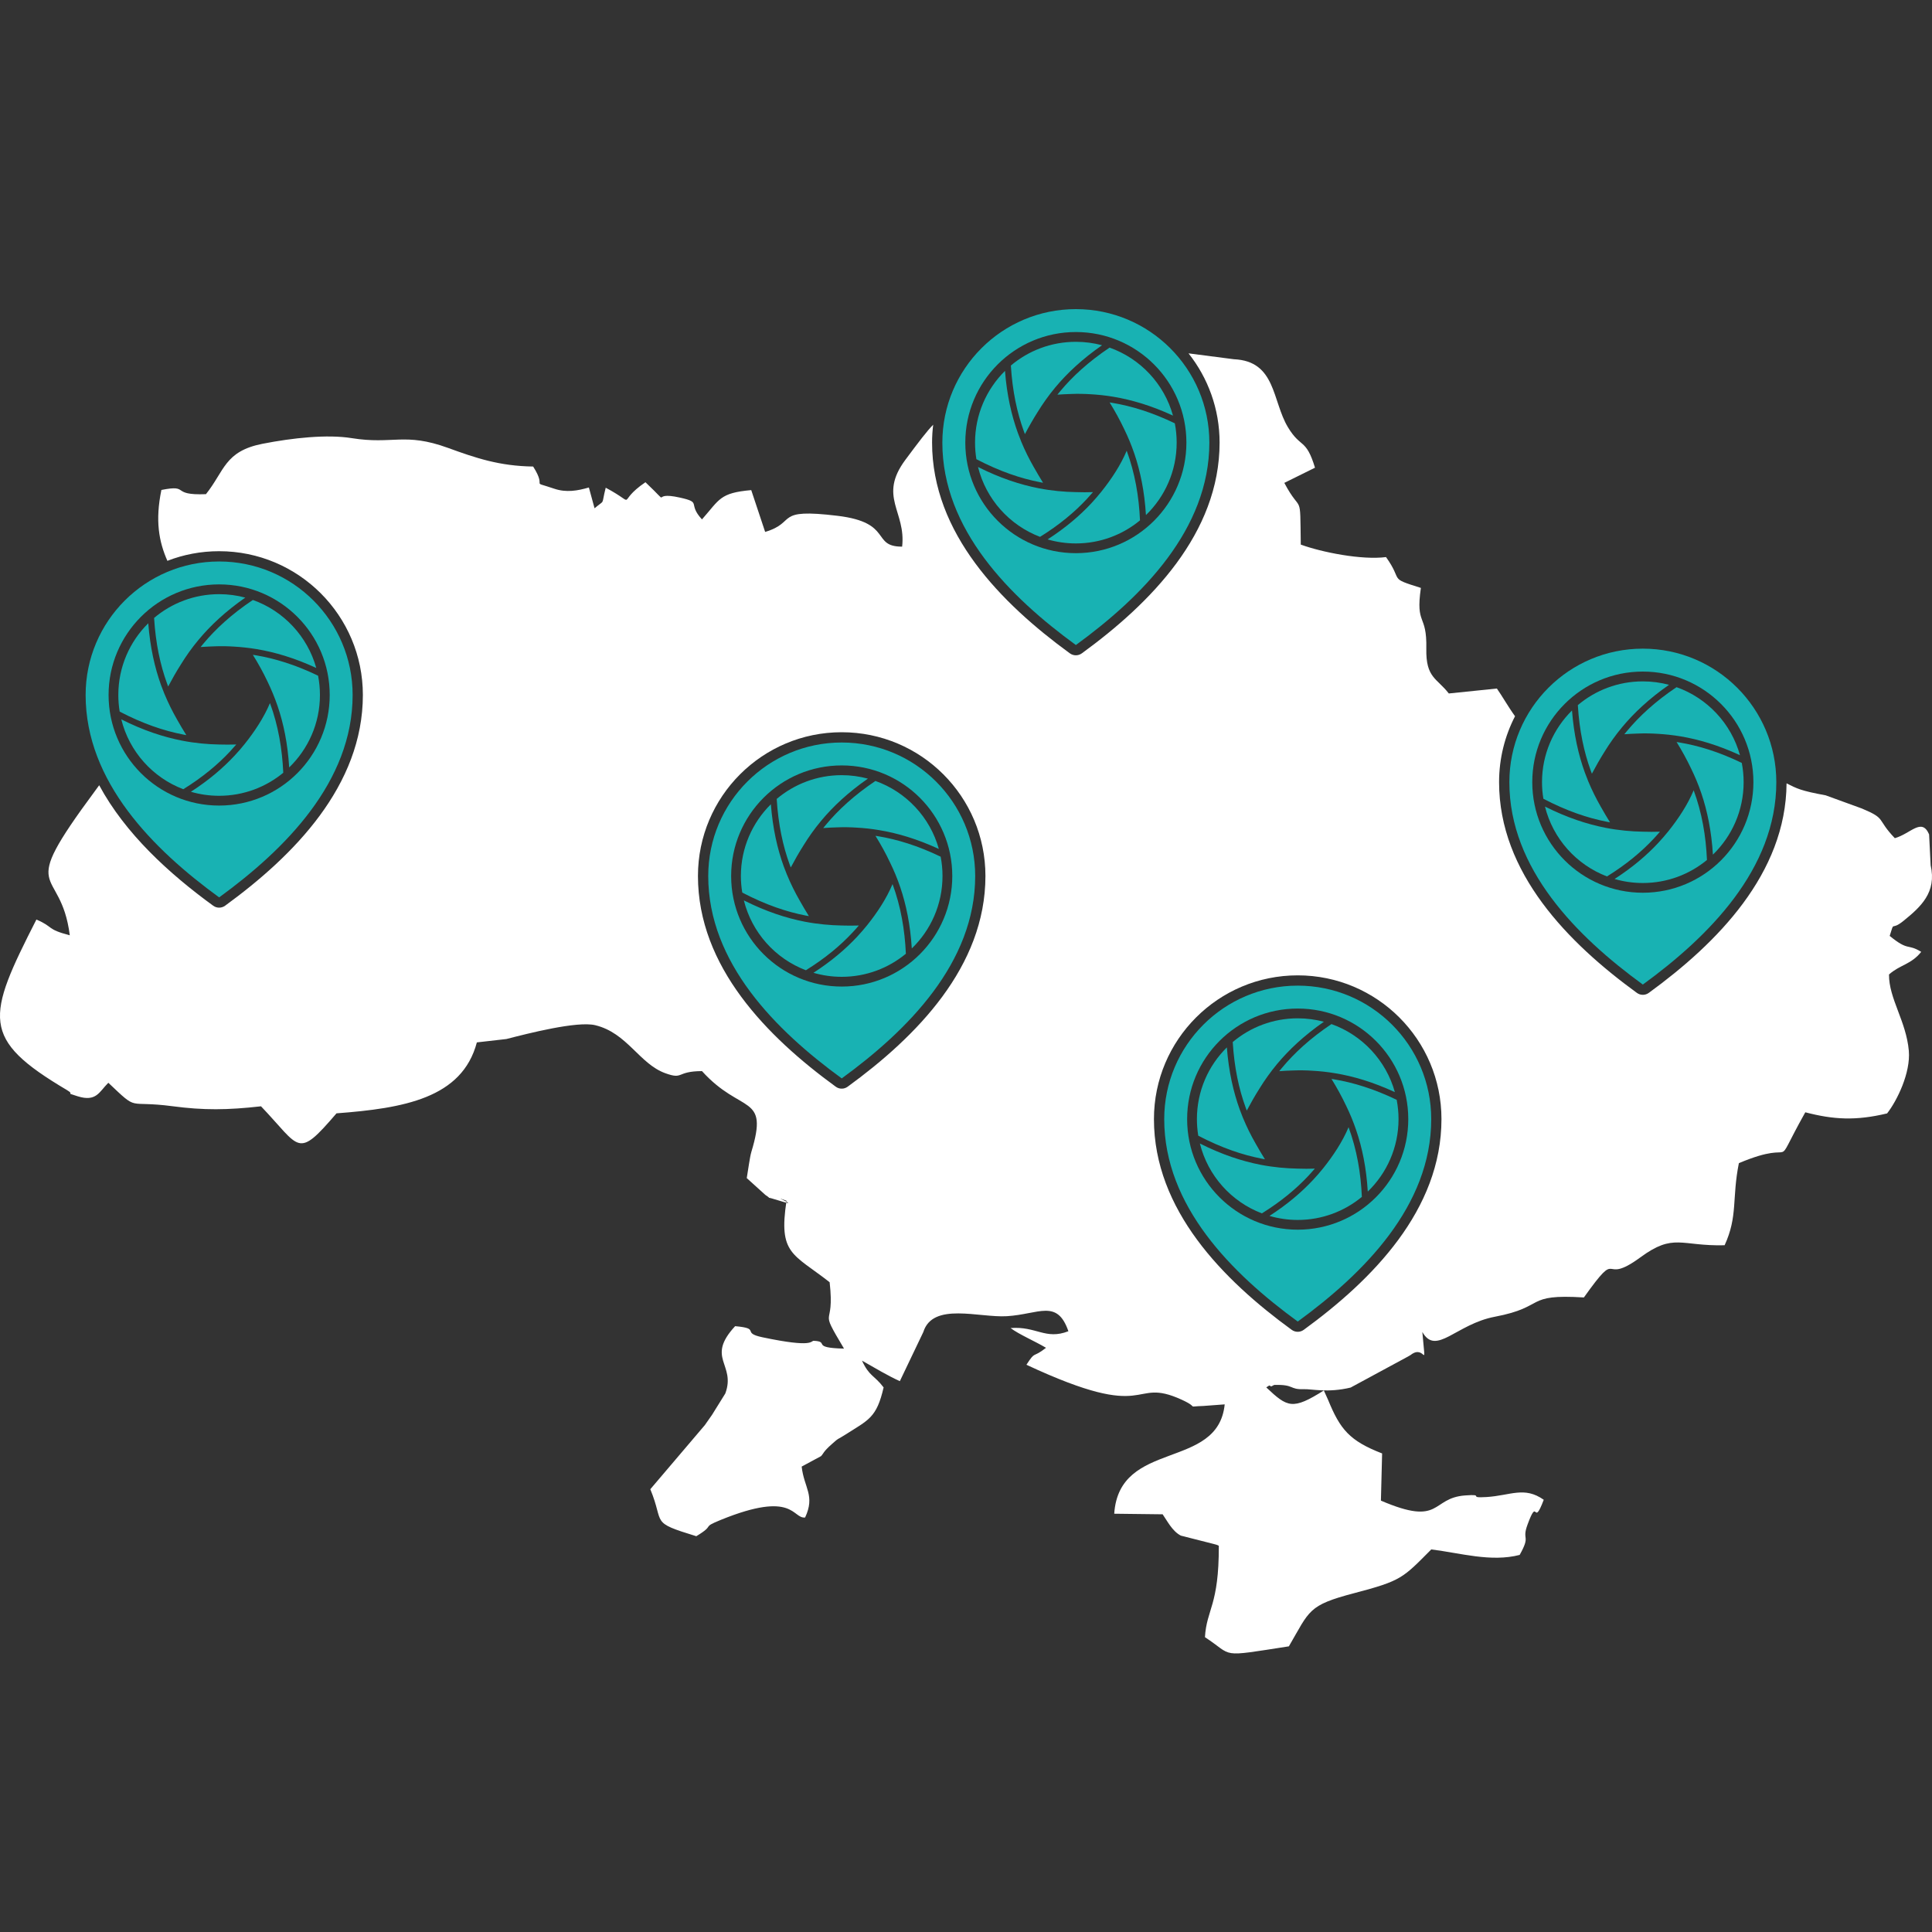 <svg width="50" height="50" viewBox="0 0 50 50" fill="none" xmlns="http://www.w3.org/2000/svg">
<rect x="0" y="0" width="50" height="50" fill="#333333" stroke="none"/>
<path fill-rule="evenodd" clip-rule="evenodd" d="M24.151 10.991C23.986 11.159 23.779 11.433 23.432 11.899C22.72 12.857 23.453 13.232 23.347 14.147C22.543 14.149 23.117 13.525 21.683 13.35C20.006 13.146 20.647 13.514 19.802 13.766L19.442 12.684C18.623 12.756 18.625 12.925 18.167 13.442C17.779 13.021 18.183 13.008 17.593 12.877C16.775 12.694 17.444 13.181 16.704 12.48C15.9 13.026 16.552 13.089 15.676 12.622C15.552 13.109 15.676 12.91 15.387 13.154L15.24 12.616C14.949 12.701 14.655 12.753 14.345 12.648C13.676 12.422 14.183 12.681 13.798 12.074C12.927 12.061 12.322 11.857 11.593 11.591C10.466 11.182 10.172 11.511 9.102 11.339C8.467 11.237 7.576 11.331 6.789 11.486C5.811 11.68 5.811 12.187 5.33 12.789C4.39 12.826 4.932 12.531 4.177 12.68C4.012 13.474 4.113 14.019 4.332 14.514C4.747 14.353 5.199 14.265 5.671 14.265C7.725 14.265 9.391 15.931 9.391 17.986C9.391 20.335 7.603 22.145 5.828 23.438C5.78 23.473 5.726 23.49 5.671 23.49C5.616 23.49 5.562 23.473 5.515 23.438C4.381 22.613 3.242 21.576 2.567 20.322C2.529 20.375 2.491 20.427 2.453 20.478C0.385 23.27 1.569 22.332 1.806 24.205C1.193 24.047 1.397 23.991 0.942 23.798C-0.351 26.336 -0.513 26.882 1.733 28.211C1.958 28.345 1.64 28.257 2.011 28.372C2.496 28.523 2.567 28.255 2.804 28.022C3.609 28.786 3.253 28.469 4.465 28.629C5.272 28.736 5.889 28.729 6.755 28.631C7.786 29.71 7.675 30.017 8.709 28.813C10.442 28.682 11.959 28.424 12.341 26.977L13.105 26.89C13.656 26.748 14.937 26.419 15.405 26.532C16.233 26.732 16.546 27.531 17.216 27.774C17.699 27.949 17.488 27.723 18.167 27.72C19.186 28.848 19.905 28.293 19.446 29.808C19.403 29.949 19.358 30.312 19.326 30.489L19.808 30.925C20.015 31.059 19.768 30.949 20.053 31.039C20.92 31.311 19.819 30.881 20.355 31.075C20.143 32.462 20.518 32.439 21.471 33.184C21.615 34.454 21.152 33.742 21.843 34.902C20.968 34.882 21.484 34.721 21.063 34.7C20.973 34.695 21.081 34.893 19.734 34.609C19.162 34.489 19.713 34.383 19.025 34.321C18.254 35.154 19.053 35.3 18.771 36.063C18.769 36.069 18.439 36.6 18.428 36.615C18.362 36.711 18.309 36.782 18.241 36.882L16.83 38.541C17.207 39.449 16.8 39.383 18.02 39.757C18.539 39.444 18.121 39.552 18.658 39.333C20.559 38.561 20.503 39.309 20.836 39.273C21.102 38.704 20.809 38.509 20.747 37.955L21.248 37.685C21.317 37.614 21.298 37.576 21.529 37.372C21.741 37.184 21.624 37.291 21.877 37.129C22.479 36.744 22.686 36.697 22.868 35.906C22.619 35.581 22.501 35.628 22.308 35.213C22.651 35.408 22.998 35.615 23.288 35.744L23.895 34.474C24.139 33.69 25.343 34.107 26.057 34.063C26.89 34.012 27.358 33.61 27.65 34.452C27.056 34.684 26.822 34.318 26.154 34.37C26.368 34.533 26.784 34.71 27.071 34.881C26.709 35.166 26.811 34.939 26.564 35.32C29.862 36.86 29.235 35.608 30.584 36.225C31.074 36.45 30.656 36.401 31.144 36.386L31.695 36.345C31.522 38.059 28.966 37.242 28.836 39.175L30.089 39.19C30.2 39.346 30.336 39.628 30.561 39.742L31.418 39.96C31.451 39.969 31.506 39.981 31.543 40.005C31.547 41.56 31.227 41.639 31.184 42.37C31.948 42.868 31.51 42.893 33.356 42.607C33.9 41.675 33.845 41.546 35.049 41.23C36.273 40.909 36.301 40.843 37.041 40.099C37.797 40.192 38.585 40.434 39.329 40.241C39.626 39.711 39.376 39.881 39.531 39.46C39.812 38.691 39.666 39.567 39.952 38.814C39.449 38.46 39.097 38.703 38.475 38.743C37.949 38.776 38.459 38.661 37.915 38.702C37.022 38.768 37.322 39.516 35.738 38.836L35.769 37.615C34.923 37.287 34.683 36.991 34.371 36.229L34.261 35.985C33.448 36.497 33.321 36.424 32.771 35.906C32.803 35.887 32.859 35.834 32.875 35.869C32.891 35.903 32.958 35.843 32.979 35.842C33.509 35.827 33.358 35.965 33.747 35.952C33.951 35.945 34.363 36.052 34.954 35.91L36.413 35.121C36.443 35.101 36.484 35.085 36.512 35.063C36.898 34.766 36.904 35.562 36.81 34.471C37.165 35.1 37.681 34.267 38.687 34.077C40.037 33.821 39.429 33.481 40.991 33.578C41.966 32.21 41.395 33.317 42.453 32.54C43.321 31.903 43.49 32.255 44.633 32.227C44.98 31.471 44.818 31.018 45.002 30.102C46.641 29.412 45.78 30.464 46.721 28.786C47.455 28.977 48.027 29.009 48.838 28.815C49.095 28.486 49.45 27.765 49.4 27.192C49.332 26.426 48.883 25.845 48.887 25.22C49.175 24.964 49.456 24.965 49.721 24.634C49.356 24.41 49.401 24.628 48.905 24.221C49.038 23.797 48.918 24.111 49.262 23.832C49.708 23.47 50.126 23.097 49.965 22.393L49.925 21.594C49.734 21.151 49.454 21.573 49.038 21.692C48.55 21.182 48.834 21.196 48.185 20.924L47.248 20.583C46.594 20.463 46.505 20.407 46.236 20.273C46.22 22.607 44.441 24.407 42.673 25.694C42.625 25.729 42.571 25.746 42.517 25.746C42.462 25.746 42.407 25.729 42.36 25.694C40.585 24.402 38.796 22.59 38.796 20.242C38.796 19.627 38.945 19.047 39.209 18.536C39.036 18.298 38.873 18.008 38.739 17.819L37.495 17.947C37.186 17.547 36.898 17.547 36.913 16.786C36.932 15.861 36.63 16.207 36.772 15.215C35.908 14.944 36.33 15.059 35.87 14.417C35.244 14.499 34.205 14.292 33.664 14.094C33.645 12.668 33.688 13.347 33.238 12.497L34.032 12.104C33.798 11.334 33.666 11.611 33.333 11.059C32.92 10.374 33.026 9.345 31.933 9.297L30.759 9.145C31.262 9.779 31.563 10.582 31.563 11.454C31.563 13.803 29.775 15.614 28 16.907C27.952 16.942 27.898 16.959 27.843 16.959C27.788 16.959 27.734 16.942 27.686 16.907C25.912 15.614 24.122 13.803 24.122 11.454C24.122 11.297 24.132 11.143 24.151 10.991V10.991ZM33.585 34.467C33.53 34.467 33.476 34.45 33.428 34.415C31.654 33.123 29.864 31.311 29.864 28.962C29.864 26.908 31.53 25.242 33.585 25.242C35.639 25.242 37.305 26.908 37.305 28.962C37.305 31.311 35.517 33.122 33.742 34.415C33.694 34.45 33.64 34.467 33.585 34.467V34.467ZM21.784 28.174C21.729 28.175 21.674 28.157 21.627 28.122C19.852 26.83 18.063 25.018 18.063 22.67C18.063 20.615 19.729 18.95 21.783 18.95C23.838 18.95 25.503 20.615 25.503 22.67C25.503 25.019 23.716 26.829 21.94 28.122C21.892 28.157 21.838 28.175 21.784 28.174V28.174Z" fill="white"/>
<path fill-rule="evenodd" clip-rule="evenodd" d="M27.843 8C29.751 8 31.298 9.547 31.298 11.455C31.298 13.703 29.551 15.45 27.844 16.693L27.843 16.689L27.843 16.693C26.138 15.451 24.388 13.703 24.388 11.455C24.388 9.547 25.935 8 27.843 8V8ZM27.843 8.593C29.423 8.593 30.704 9.874 30.704 11.455C30.704 13.035 29.423 14.316 27.843 14.316C26.263 14.316 24.982 13.035 24.982 11.455C24.982 9.874 26.263 8.593 27.843 8.593Z" fill="#18B2B3"/>
<path fill-rule="evenodd" clip-rule="evenodd" d="M30.404 10.955C30.436 11.117 30.452 11.284 30.452 11.455C30.452 12.191 30.147 12.856 29.657 13.33C29.619 12.713 29.511 12.196 29.358 11.744C29.28 11.516 29.192 11.306 29.095 11.107C28.981 10.867 28.86 10.647 28.717 10.415C28.741 10.419 28.764 10.422 28.788 10.426C29.278 10.508 29.809 10.669 30.404 10.955ZM28.716 8.996C29.512 9.278 30.13 9.936 30.357 10.756C29.794 10.496 29.286 10.347 28.814 10.268C28.613 10.234 28.418 10.214 28.228 10.203C28.06 10.192 27.89 10.189 27.717 10.196C27.598 10.199 27.481 10.206 27.365 10.214C27.387 10.186 27.41 10.159 27.433 10.131C27.753 9.746 28.163 9.367 28.716 8.996ZM27.843 8.846C28.077 8.846 28.305 8.877 28.521 8.935C28.007 9.292 27.618 9.658 27.309 10.028C27.134 10.239 26.985 10.451 26.853 10.665C26.736 10.85 26.627 11.041 26.525 11.235C26.514 11.207 26.504 11.18 26.494 11.152C26.323 10.679 26.202 10.13 26.161 9.46C26.615 9.077 27.202 8.846 27.843 8.846V8.846ZM25.269 11.884C25.246 11.745 25.234 11.601 25.234 11.455C25.234 10.729 25.531 10.072 26.009 9.599C26.058 10.227 26.178 10.751 26.343 11.206C26.37 11.28 26.398 11.352 26.427 11.423L26.427 11.424C26.525 11.662 26.635 11.881 26.754 12.088C26.831 12.225 26.911 12.36 26.994 12.494C26.968 12.489 26.941 12.484 26.915 12.479C26.415 12.382 25.874 12.2 25.269 11.884V11.884ZM26.916 13.894C26.125 13.593 25.518 12.919 25.311 12.086C25.885 12.374 26.403 12.543 26.885 12.637C27.222 12.702 27.541 12.731 27.85 12.736C27.994 12.741 28.14 12.741 28.286 12.736C28.234 12.797 28.18 12.857 28.124 12.917C27.811 13.253 27.421 13.58 26.916 13.894ZM29.503 13.467C29.052 13.84 28.474 14.064 27.843 14.064C27.589 14.064 27.344 14.027 27.112 13.96C27.577 13.659 27.943 13.347 28.242 13.027C28.335 12.927 28.422 12.826 28.503 12.725C28.759 12.405 29.001 12.041 29.159 11.665C29.373 12.246 29.476 12.849 29.503 13.467Z" fill="#18B2B3"/>
<path fill-rule="evenodd" clip-rule="evenodd" d="M5.671 14.531C7.579 14.531 9.126 16.078 9.126 17.986C9.126 20.234 7.379 21.981 5.672 23.224L5.672 23.22L5.671 23.224C3.966 21.983 2.216 20.235 2.216 17.986C2.216 16.078 3.763 14.531 5.671 14.531V14.531ZM5.671 15.124C7.252 15.124 8.533 16.406 8.533 17.986C8.533 19.567 7.252 20.848 5.671 20.848C4.091 20.848 2.81 19.567 2.81 17.986C2.81 16.406 4.091 15.124 5.671 15.124Z" fill="#18B2B3"/>
<path fill-rule="evenodd" clip-rule="evenodd" d="M8.232 17.487C8.263 17.648 8.28 17.815 8.28 17.986C8.28 18.722 7.975 19.387 7.484 19.861C7.446 19.244 7.339 18.727 7.185 18.275C7.108 18.048 7.019 17.837 6.923 17.638C6.809 17.398 6.688 17.178 6.544 16.947C6.568 16.95 6.592 16.954 6.616 16.958C7.106 17.04 7.637 17.2 8.232 17.487ZM6.544 15.527C7.339 15.809 7.957 16.467 8.185 17.287C7.621 17.027 7.114 16.878 6.642 16.799C6.44 16.766 6.246 16.745 6.056 16.734C5.887 16.723 5.717 16.72 5.545 16.727C5.426 16.731 5.309 16.737 5.192 16.745C5.215 16.718 5.237 16.69 5.26 16.662C5.58 16.278 5.99 15.898 6.544 15.527ZM5.671 15.377C5.905 15.377 6.132 15.408 6.348 15.466C5.834 15.824 5.446 16.189 5.137 16.56C4.961 16.77 4.812 16.983 4.681 17.196C4.563 17.381 4.455 17.572 4.352 17.766C4.342 17.738 4.331 17.711 4.321 17.683C4.15 17.21 4.029 16.661 3.988 15.992C4.443 15.608 5.03 15.377 5.671 15.377V15.377ZM3.097 18.416C3.074 18.276 3.062 18.132 3.062 17.986C3.062 17.26 3.358 16.603 3.837 16.13C3.886 16.759 4.006 17.282 4.17 17.737C4.197 17.812 4.225 17.884 4.254 17.954L4.255 17.956C4.353 18.193 4.463 18.412 4.581 18.619C4.658 18.756 4.739 18.892 4.822 19.025C4.795 19.02 4.769 19.015 4.743 19.01C4.242 18.913 3.702 18.732 3.097 18.416V18.416ZM4.744 20.425C3.952 20.125 3.345 19.45 3.139 18.617C3.712 18.905 4.23 19.074 4.712 19.168C5.049 19.234 5.369 19.262 5.677 19.268C5.822 19.272 5.967 19.272 6.114 19.267C6.062 19.328 6.008 19.389 5.952 19.449C5.638 19.785 5.249 20.111 4.744 20.425ZM7.331 19.999C6.88 20.371 6.301 20.595 5.671 20.595C5.417 20.595 5.172 20.559 4.94 20.491C5.405 20.191 5.77 19.878 6.069 19.558C6.163 19.458 6.25 19.358 6.331 19.256C6.587 18.936 6.829 18.572 6.987 18.196C7.201 18.777 7.303 19.38 7.331 19.999V19.999Z" fill="#18B2B3"/>
<path fill-rule="evenodd" clip-rule="evenodd" d="M33.585 25.508C35.493 25.508 37.04 27.055 37.04 28.963C37.04 31.211 35.293 32.957 33.586 34.201L33.585 34.197L33.585 34.201C31.88 32.959 30.13 31.211 30.13 28.963C30.13 27.055 31.677 25.508 33.585 25.508V25.508ZM33.585 26.101C35.165 26.101 36.446 27.382 36.446 28.963C36.446 30.543 35.165 31.824 33.585 31.824C32.004 31.824 30.723 30.543 30.723 28.963C30.723 27.382 32.004 26.101 33.585 26.101Z" fill="#18B2B3"/>
<path fill-rule="evenodd" clip-rule="evenodd" d="M36.146 28.463C36.177 28.625 36.194 28.792 36.194 28.962C36.194 29.699 35.889 30.363 35.398 30.838C35.361 30.22 35.253 29.703 35.099 29.252C35.022 29.024 34.934 28.813 34.837 28.615C34.723 28.375 34.602 28.154 34.459 27.923C34.482 27.927 34.506 27.93 34.53 27.934C35.02 28.016 35.551 28.177 36.146 28.463ZM34.458 26.503C35.253 26.786 35.871 27.444 36.099 28.264C35.536 28.004 35.028 27.854 34.556 27.776C34.354 27.742 34.16 27.721 33.97 27.711C33.801 27.699 33.631 27.697 33.459 27.704C33.34 27.707 33.223 27.713 33.107 27.722C33.129 27.694 33.151 27.666 33.175 27.639C33.495 27.254 33.904 26.875 34.458 26.503ZM33.585 26.354C33.819 26.354 34.046 26.385 34.262 26.443C33.749 26.8 33.36 27.166 33.051 27.536C32.876 27.747 32.726 27.959 32.595 28.172C32.477 28.358 32.369 28.548 32.266 28.742C32.256 28.715 32.245 28.687 32.236 28.659C32.064 28.186 31.944 27.638 31.903 26.968C32.357 26.585 32.944 26.354 33.585 26.354ZM31.011 29.392C30.988 29.252 30.976 29.109 30.976 28.962C30.976 28.236 31.272 27.579 31.751 27.107C31.8 27.735 31.92 28.259 32.084 28.714C32.111 28.788 32.139 28.86 32.168 28.931V28.931L32.169 28.932C32.267 29.17 32.377 29.389 32.495 29.595C32.572 29.733 32.653 29.868 32.736 30.002C32.71 29.997 32.683 29.992 32.657 29.987C32.157 29.89 31.616 29.708 31.011 29.392V29.392ZM32.658 31.402C31.866 31.101 31.26 30.427 31.053 29.594C31.626 29.882 32.144 30.051 32.626 30.145C32.964 30.21 33.283 30.238 33.591 30.244C33.736 30.249 33.881 30.249 34.028 30.244C33.976 30.304 33.922 30.365 33.866 30.425C33.552 30.761 33.163 31.088 32.658 31.402V31.402ZM35.245 30.975C34.794 31.348 34.215 31.572 33.585 31.572C33.331 31.572 33.086 31.535 32.854 31.468C33.319 31.167 33.684 30.855 33.983 30.535C34.077 30.435 34.164 30.334 34.245 30.233C34.501 29.913 34.743 29.549 34.901 29.172C35.115 29.754 35.218 30.357 35.245 30.975V30.975Z" fill="#18B2B3"/>
<path fill-rule="evenodd" clip-rule="evenodd" d="M42.516 16.787C44.425 16.787 45.971 18.334 45.971 20.242C45.971 22.49 44.224 24.237 42.517 25.48L42.517 25.476L42.516 25.48C40.811 24.238 39.062 22.49 39.062 20.242C39.062 18.334 40.608 16.787 42.516 16.787V16.787ZM42.516 17.38C44.097 17.38 45.378 18.662 45.378 20.242C45.378 21.822 44.097 23.104 42.516 23.104C40.936 23.104 39.655 21.822 39.655 20.242C39.655 18.662 40.936 17.38 42.516 17.38Z" fill="#18B2B3"/>
<path fill-rule="evenodd" clip-rule="evenodd" d="M45.077 19.744C45.109 19.905 45.125 20.072 45.125 20.243C45.125 20.979 44.82 21.644 44.33 22.118C44.292 21.501 44.184 20.984 44.031 20.532C43.954 20.304 43.865 20.094 43.768 19.895C43.654 19.655 43.533 19.435 43.39 19.203C43.414 19.207 43.438 19.211 43.461 19.215C43.952 19.296 44.482 19.457 45.077 19.744V19.744ZM43.389 17.784C44.185 18.066 44.803 18.724 45.03 19.544C44.467 19.284 43.959 19.135 43.488 19.056C43.286 19.023 43.091 19.002 42.902 18.991C42.733 18.98 42.563 18.977 42.391 18.984C42.272 18.987 42.154 18.994 42.038 19.002C42.06 18.974 42.083 18.947 42.106 18.919C42.426 18.535 42.836 18.155 43.389 17.784ZM42.516 17.634C42.751 17.634 42.978 17.665 43.194 17.723C42.68 18.081 42.291 18.446 41.983 18.816C41.807 19.027 41.658 19.239 41.526 19.453C41.409 19.638 41.301 19.829 41.198 20.023C41.187 19.995 41.177 19.968 41.167 19.94C40.996 19.467 40.875 18.918 40.834 18.249C41.288 17.865 41.875 17.634 42.516 17.634V17.634ZM39.943 20.672C39.919 20.532 39.907 20.389 39.907 20.243C39.907 19.517 40.204 18.86 40.683 18.387C40.732 19.015 40.851 19.539 41.016 19.994C41.043 20.068 41.071 20.141 41.1 20.211L41.1 20.212C41.199 20.45 41.309 20.669 41.427 20.876C41.504 21.013 41.584 21.148 41.667 21.282C41.641 21.277 41.615 21.272 41.588 21.267C41.088 21.17 40.548 20.988 39.943 20.672V20.672ZM41.589 22.682C40.798 22.381 40.191 21.707 39.984 20.874C40.558 21.162 41.076 21.331 41.558 21.425C41.895 21.49 42.215 21.519 42.523 21.524C42.667 21.529 42.813 21.529 42.959 21.524C42.908 21.585 42.854 21.645 42.797 21.706C42.484 22.041 42.095 22.368 41.589 22.682ZM44.176 22.256C43.725 22.628 43.147 22.852 42.516 22.852C42.263 22.852 42.017 22.816 41.785 22.748C42.25 22.448 42.616 22.135 42.915 21.815C43.008 21.715 43.095 21.614 43.177 21.513C43.433 21.193 43.675 20.829 43.832 20.453C44.047 21.034 44.149 21.637 44.176 22.256V22.256Z" fill="#18B2B3"/>
<path fill-rule="evenodd" clip-rule="evenodd" d="M21.784 19.216C23.692 19.216 25.238 20.763 25.238 22.671C25.238 24.919 23.491 26.666 21.784 27.909L21.784 27.905L21.784 27.909C20.079 26.667 18.329 24.919 18.329 22.671C18.329 20.763 19.875 19.216 21.784 19.216V19.216ZM21.784 19.809C23.364 19.809 24.645 21.09 24.645 22.671C24.645 24.251 23.364 25.532 21.784 25.532C20.203 25.532 18.922 24.251 18.922 22.671C18.922 21.09 20.203 19.809 21.784 19.809Z" fill="#18B2B3"/>
<path fill-rule="evenodd" clip-rule="evenodd" d="M24.344 22.171C24.376 22.333 24.392 22.5 24.392 22.671C24.392 23.407 24.087 24.072 23.597 24.546C23.559 23.928 23.451 23.411 23.298 22.96C23.221 22.732 23.132 22.521 23.035 22.323C22.922 22.083 22.8 21.863 22.657 21.631C22.681 21.634 22.705 21.638 22.728 21.642C23.219 21.724 23.75 21.885 24.344 22.171ZM22.656 20.211C23.452 20.494 24.07 21.151 24.297 21.971C23.734 21.712 23.227 21.562 22.755 21.484C22.553 21.45 22.358 21.429 22.169 21.419C22 21.407 21.83 21.405 21.658 21.412C21.539 21.415 21.421 21.421 21.305 21.43C21.328 21.402 21.35 21.374 21.373 21.347C21.693 20.962 22.103 20.583 22.656 20.211ZM21.783 20.061C22.018 20.061 22.245 20.093 22.461 20.151C21.947 20.508 21.558 20.874 21.25 21.244C21.074 21.455 20.925 21.667 20.794 21.88C20.676 22.066 20.568 22.256 20.465 22.45C20.454 22.423 20.444 22.395 20.434 22.367C20.263 21.894 20.142 21.346 20.101 20.676C20.555 20.293 21.142 20.061 21.783 20.061V20.061ZM19.21 23.1C19.186 22.96 19.174 22.817 19.174 22.671C19.174 21.944 19.471 21.288 19.95 20.814C19.999 21.443 20.118 21.966 20.283 22.422C20.31 22.496 20.338 22.568 20.367 22.639L20.368 22.64C20.466 22.878 20.576 23.097 20.694 23.303C20.771 23.441 20.852 23.576 20.934 23.709C20.908 23.705 20.882 23.7 20.855 23.695C20.355 23.598 19.815 23.416 19.21 23.1V23.1ZM20.856 25.11C20.065 24.809 19.458 24.135 19.251 23.302C19.825 23.59 20.343 23.759 20.825 23.853C21.162 23.918 21.482 23.946 21.79 23.952C21.935 23.957 22.08 23.956 22.226 23.952C22.175 24.012 22.121 24.073 22.064 24.133C21.751 24.469 21.362 24.796 20.856 25.11ZM23.444 24.683C22.992 25.056 22.414 25.28 21.783 25.28C21.53 25.28 21.285 25.243 21.052 25.176C21.517 24.875 21.883 24.563 22.182 24.243C22.276 24.143 22.362 24.042 22.444 23.941C22.7 23.621 22.942 23.257 23.099 22.88C23.314 23.462 23.416 24.065 23.444 24.683V24.683Z" fill="#18B2B3"/>
</svg>

